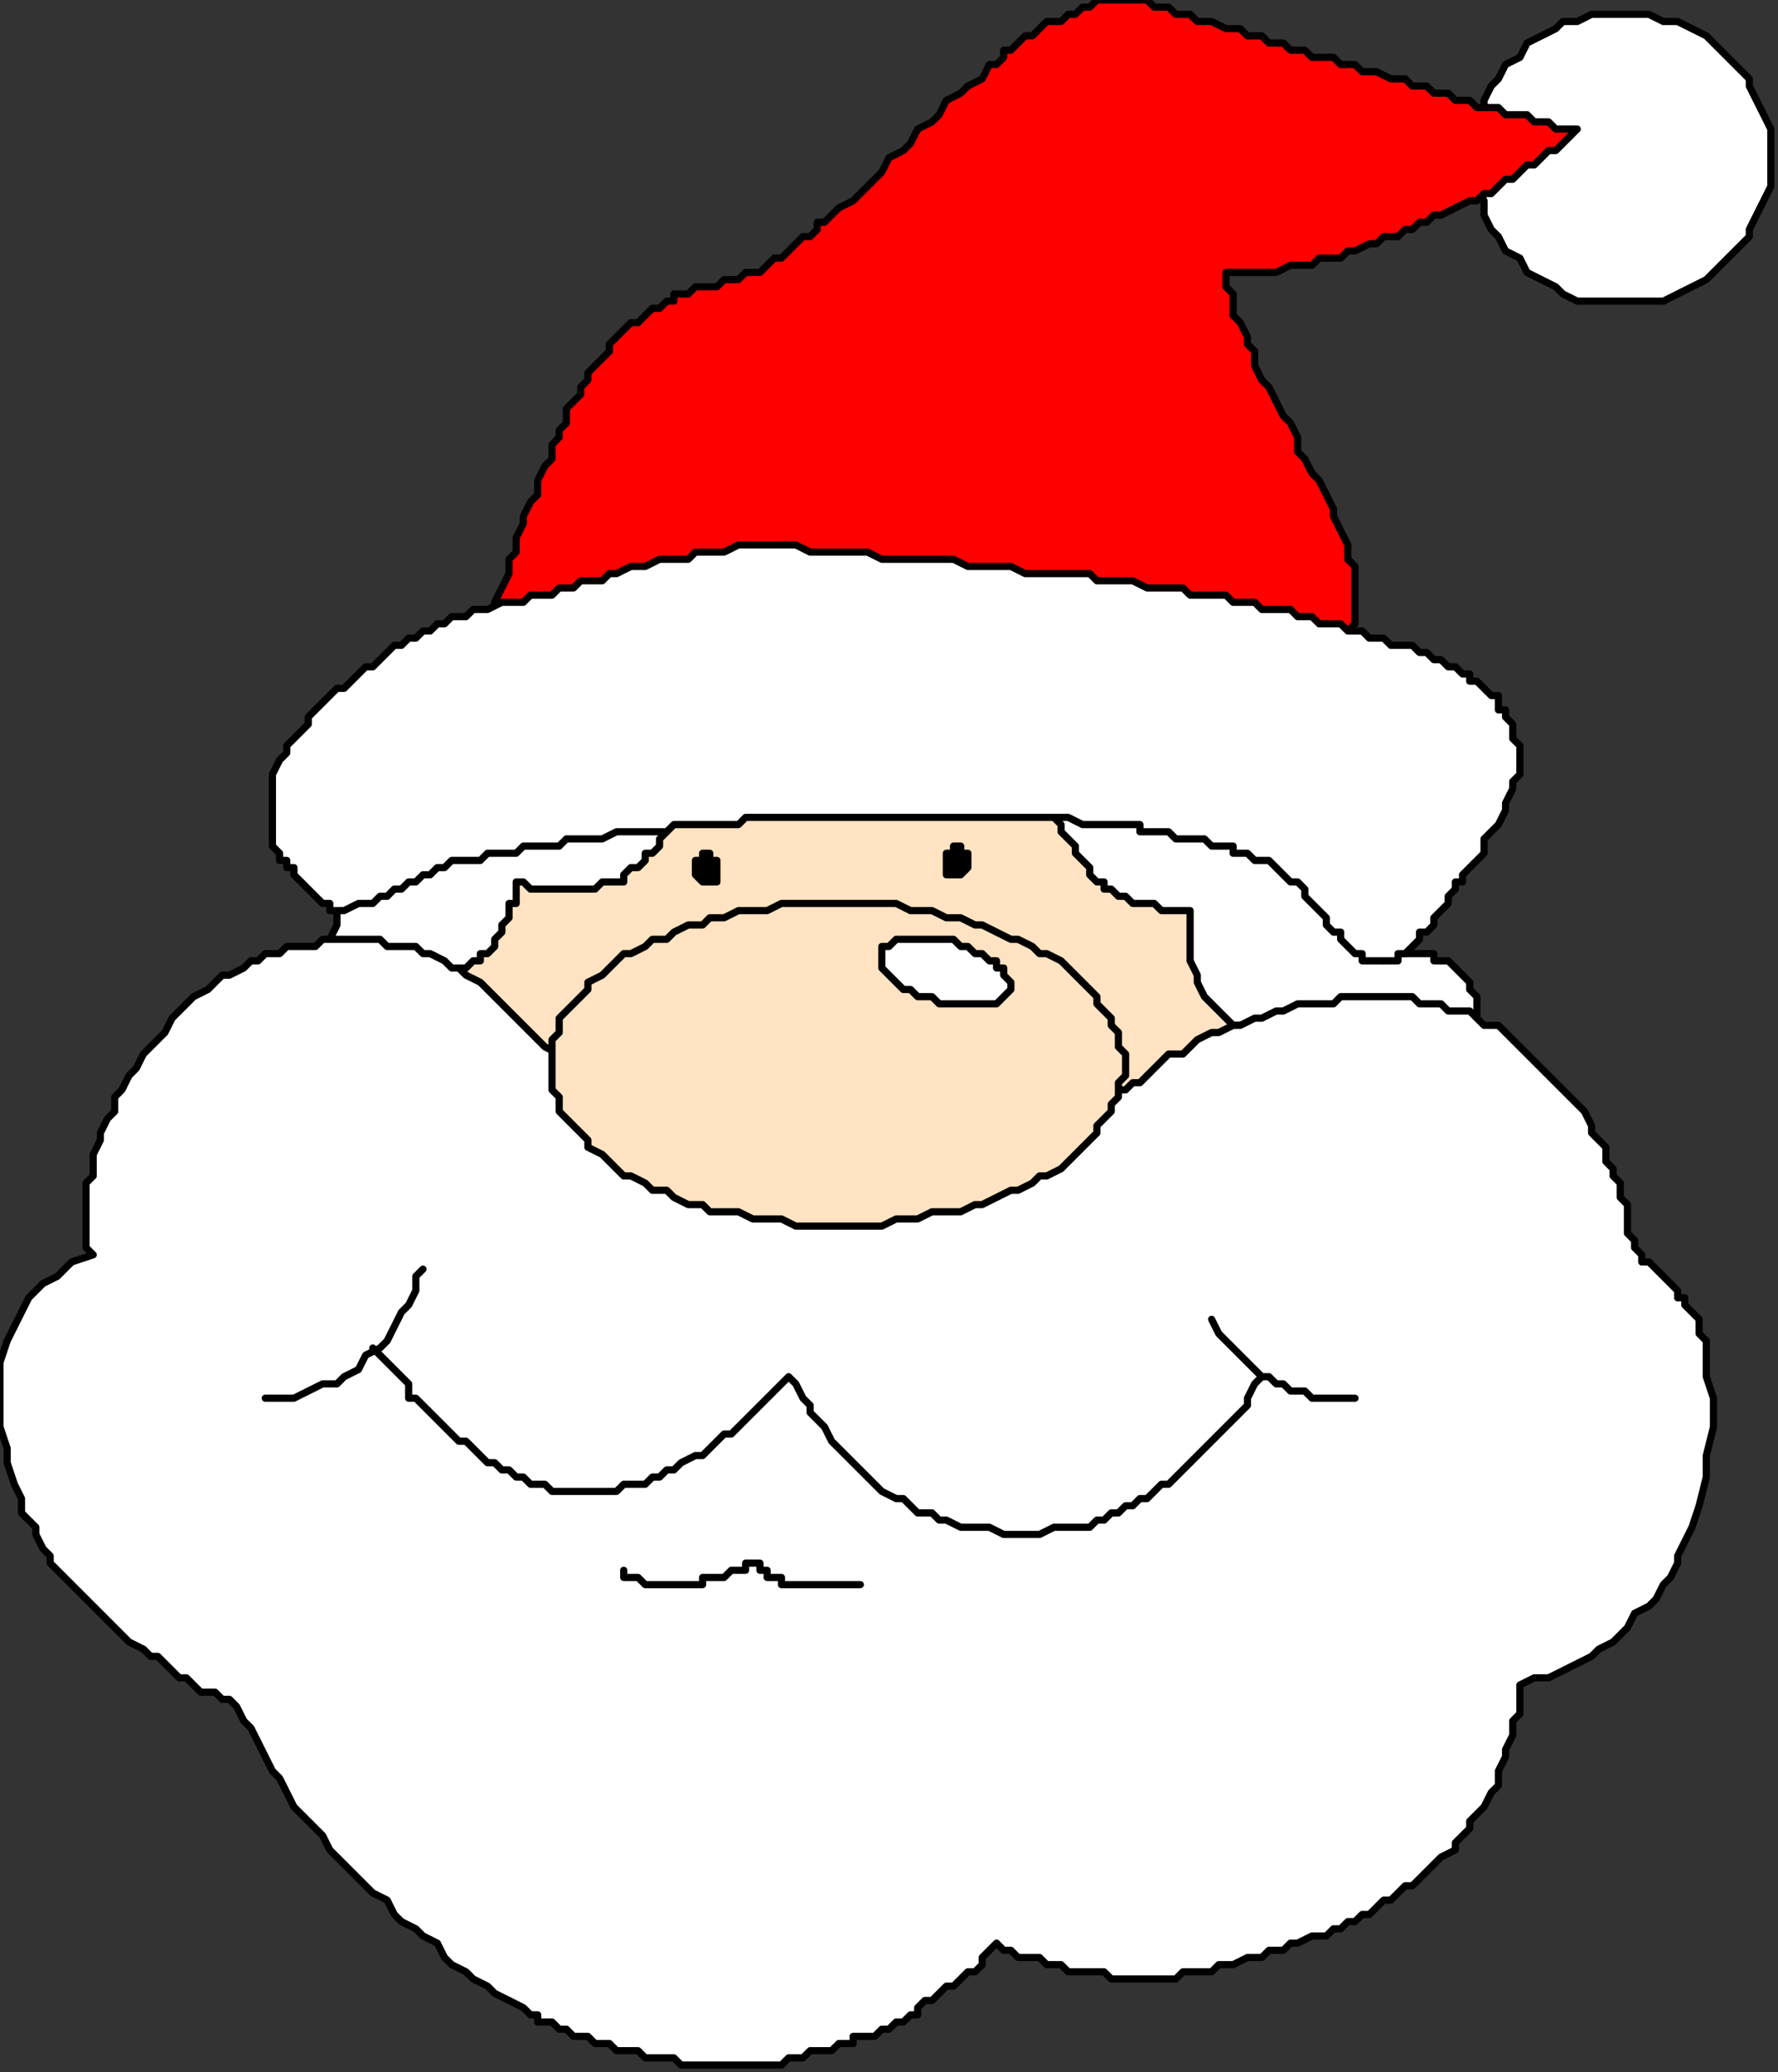 <?xml version="1.0" encoding="UTF-8" standalone="no"?>
<svg
   xmlns:dc="http://purl.org/dc/elements/1.1/"
   xmlns:cc="http://creativecommons.org/ns#"
   xmlns:rdf="http://www.w3.org/1999/02/22-rdf-syntax-ns#"
   xmlns:svg="http://www.w3.org/2000/svg"
   xmlns="http://www.w3.org/2000/svg"
   xmlns:sodipodi="http://sodipodi.sourceforge.net/DTD/sodipodi-0.dtd"
   xmlns:inkscape="http://www.inkscape.org/namespaces/inkscape"
   version="1.0"
   width="65.617mm"
   height="76.465mm"
   id="svg57"
   sodipodi:docname="SANTA008.WMF">
  <rect width="100%" height="100%" fill="#333333" stroke="none"/>
  <sodipodi:namedview
     pagecolor="#ffffff"
     bordercolor="#666666"
     borderopacity="1"
     objecttolerance="10"
     gridtolerance="10"
     guidetolerance="10"
     inkscape:pageopacity="0"
     inkscape:pageshadow="2"
     inkscape:window-width="640"
     inkscape:window-height="480"
     id="namedview59" />
  <defs
     id="defs3">
    <pattern
       id="WMFhbasepattern"
       patternUnits="userSpaceOnUse"
       width="6"
       height="6"
       x="0"
       y="0" />
  </defs>
  <path
     style="fill:#ffffff;fill-rule:evenodd;fill-opacity:1;stroke:none;"
     d="  M 226,2   L 224,2   L 222,2   L 220,3   L 218,3   L 217,4   L 215,5   L 213,6   L 212,8   L 210,9   L 209,11   L 208,12   L 207,14   L 207,16   L 206,18   L 206,20   L 206,22   L 206,24   L 206,26   L 207,28   L 207,30   L 208,32   L 209,33   L 210,35   L 212,36   L 213,38   L 215,39   L 217,40   L 218,41   L 220,42   L 222,42   L 224,42   L 226,42   L 228,42   L 230,42   L 232,42   L 234,41   L 236,40   L 238,39   L 239,38   L 241,36   L 242,35   L 244,33   L 244,32   L 245,30   L 246,28   L 247,26   L 247,24   L 247,22   L 247,20   L 247,18   L 246,16   L 245,14   L 244,12   L 244,11   L 242,9   L 241,8   L 239,6   L 238,5   L 236,4   L 234,3   L 232,3   L 230,2   L 228,2   L 226,2  z "
     id="path5" />
  <path
     style="fill:none;stroke:#000000;stroke-width:1px;stroke-linecap:round;stroke-linejoin:round;stroke-miterlimit:4;stroke-dasharray:none;stroke-opacity:1;"
     d="  M 226,2   L 224,2   L 222,2   L 220,3   L 218,3   L 217,4   L 215,5   L 213,6   L 212,8   L 210,9   L 209,11   L 208,12   L 207,14   L 207,16   L 206,18   L 206,20   L 206,22   L 206,24   L 206,26   L 207,28   L 207,30   L 208,32   L 209,33   L 210,35   L 212,36   L 213,38   L 215,39   L 217,40   L 218,41   L 220,42   L 222,42   L 224,42   L 226,42   L 228,42   L 230,42   L 232,42   L 234,41   L 236,40   L 238,39   L 239,38   L 241,36   L 242,35   L 244,33   L 244,32   L 245,30   L 246,28   L 247,26   L 247,24   L 247,22   L 247,20   L 247,18   L 246,16   L 245,14   L 244,12   L 244,11   L 242,9   L 241,8   L 239,6   L 238,5   L 236,4   L 234,3   L 232,3   L 230,2   L 228,2   L 226,2  "
     id="path7" />
  <path
     style="fill:#ff0000;fill-rule:evenodd;fill-opacity:1;stroke:none;"
     d="  M 189,90   L 188,88   L 189,87   L 189,85   L 189,83   L 189,81   L 189,79   L 188,78   L 188,76   L 187,74   L 186,72   L 186,71   L 185,69   L 184,67   L 183,66   L 182,64   L 181,63   L 181,61   L 180,59   L 179,58   L 178,56   L 177,54   L 176,53   L 175,51   L 175,49   L 174,48   L 174,47   L 173,45   L 172,44   L 172,43   L 172,41   L 171,40   L 171,38   L 172,38   L 173,38   L 174,38   L 175,38   L 175,38   L 177,38   L 178,38   L 178,38   L 180,37   L 181,37   L 181,37   L 182,37   L 183,37   L 184,36   L 185,36   L 186,36   L 187,36   L 188,35   L 189,35   L 191,34   L 192,34   L 193,33   L 194,33   L 195,33   L 196,32   L 197,32   L 198,31   L 199,31   L 200,30   L 201,30   L 203,29   L 203,29   L 205,28   L 206,28   L 207,27   L 208,27   L 209,26   L 210,25   L 211,25   L 212,24   L 213,23   L 214,23   L 215,22   L 216,21   L 217,21   L 218,20   L 219,19   L 220,18   L 219,18   L 218,18   L 217,18   L 216,17   L 215,17   L 214,17   L 213,16   L 212,16   L 210,16   L 209,15   L 209,15   L 207,15   L 206,15   L 205,14   L 204,14   L 203,14   L 202,13   L 201,13   L 200,13   L 199,12   L 198,12   L 197,12   L 196,11   L 195,11   L 194,11   L 192,10   L 191,10   L 190,10   L 189,9   L 188,9   L 187,9   L 186,8   L 185,8   L 184,8   L 183,8   L 182,7   L 181,7   L 180,7   L 179,6   L 178,6   L 177,6   L 176,5   L 175,5   L 174,5   L 173,4   L 172,4   L 171,4   L 169,3   L 168,3   L 167,3   L 166,2   L 165,2   L 164,2   L 163,1   L 162,1   L 161,1   L 160,0   L 159,0   L 158,0   L 157,0   L 156,0   L 155,0   L 154,0   L 153,0   L 152,1   L 151,1   L 150,2   L 149,2   L 148,3   L 147,3   L 146,3   L 145,4   L 144,5   L 143,5   L 142,6   L 141,7   L 140,7   L 140,8   L 139,9   L 138,9   L 137,11   L 135,12   L 134,13   L 132,14   L 131,16   L 130,17   L 128,18   L 127,20   L 126,21   L 124,22   L 123,24   L 122,25   L 120,27   L 119,28   L 117,29   L 116,30   L 115,31   L 114,31   L 114,32   L 113,33   L 112,33   L 111,34   L 110,35   L 110,35   L 109,36   L 108,36   L 107,37   L 106,38   L 105,38   L 104,38   L 103,39   L 102,39   L 101,39   L 101,39   L 100,40   L 99,40   L 98,40   L 97,40   L 96,41   L 95,41   L 94,41   L 94,42   L 93,42   L 92,43   L 91,43   L 90,44   L 89,45   L 88,45   L 87,46   L 86,47   L 85,48   L 85,49   L 84,50   L 83,51   L 82,52   L 82,53   L 81,54   L 81,55   L 80,56   L 79,57   L 79,59   L 78,60   L 78,61   L 77,62   L 77,64   L 76,65   L 75,67   L 75,69   L 74,70   L 73,72   L 73,73   L 72,75   L 72,77   L 71,78   L 71,80   L 70,82   L 69,84   L 69,85   L 69,87   L 68,89   L 72,89   L 75,89   L 79,89   L 83,89   L 87,89   L 91,89   L 94,89   L 98,89   L 102,89   L 106,89   L 109,89   L 113,90   L 117,90   L 121,90   L 125,90   L 128,90   L 132,90   L 136,90   L 140,90   L 143,90   L 147,90   L 151,90   L 155,90   L 158,90   L 162,90   L 166,90   L 170,90   L 173,90   L 177,90   L 181,90   L 185,90   L 189,90  z "
     id="path9" />
  <path
     style="fill:none;stroke:#000000;stroke-width:1px;stroke-linecap:round;stroke-linejoin:round;stroke-miterlimit:4;stroke-dasharray:none;stroke-opacity:1;"
     d="  M 189,90   L 188,88   L 189,87   L 189,85   L 189,83   L 189,81   L 189,79   L 188,78   L 188,76   L 187,74   L 186,72   L 186,71   L 185,69   L 184,67   L 183,66   L 182,64   L 181,63   L 181,61   L 180,59   L 179,58   L 178,56   L 177,54   L 176,53   L 175,51   L 175,49   L 174,48   L 174,47   L 173,45   L 172,44   L 172,43   L 172,41   L 171,40   L 171,38   L 172,38   L 173,38   L 174,38   L 175,38   L 175,38   L 177,38   L 178,38   L 178,38   L 180,37   L 181,37   L 181,37   L 182,37   L 183,37   L 184,36   L 185,36   L 186,36   L 187,36   L 188,35   L 189,35   L 191,34   L 192,34   L 193,33   L 194,33   L 195,33   L 196,32   L 197,32   L 198,31   L 199,31   L 200,30   L 201,30   L 203,29   L 203,29   L 205,28   L 206,28   L 207,27   L 208,27   L 209,26   L 210,25   L 211,25   L 212,24   L 213,23   L 214,23   L 215,22   L 216,21   L 217,21   L 218,20   L 219,19   L 220,18   L 219,18   L 218,18   L 217,18   L 216,17   L 215,17   L 214,17   L 213,16   L 212,16   L 210,16   L 209,15   L 209,15   L 207,15   L 206,15   L 205,14   L 204,14   L 203,14   L 202,13   L 201,13   L 200,13   L 199,12   L 198,12   L 197,12   L 196,11   L 195,11   L 194,11   L 192,10   L 191,10   L 190,10   L 189,9   L 188,9   L 187,9   L 186,8   L 185,8   L 184,8   L 183,8   L 182,7   L 181,7   L 180,7   L 179,6   L 178,6   L 177,6   L 176,5   L 175,5   L 174,5   L 173,4   L 172,4   L 171,4   L 169,3   L 168,3   L 167,3   L 166,2   L 165,2   L 164,2   L 163,1   L 162,1   L 161,1   L 160,0   L 159,0   L 158,0   L 157,0   L 156,0   L 155,0   L 154,0   L 153,0   L 152,1   L 151,1   L 150,2   L 149,2   L 148,3   L 147,3   L 146,3   L 145,4   L 144,5   L 143,5   L 142,6   L 141,7   L 140,7   L 140,8   L 139,9   L 138,9   L 137,11   L 135,12   L 134,13   L 132,14   L 131,16   L 130,17   L 128,18   L 127,20   L 126,21   L 124,22   L 123,24   L 122,25   L 120,27   L 119,28   L 117,29   L 116,30   L 115,31   L 114,31   L 114,32   L 113,33   L 112,33   L 111,34   L 110,35   L 110,35   L 109,36   L 108,36   L 107,37   L 106,38   L 105,38   L 104,38   L 103,39   L 102,39   L 101,39   L 101,39   L 100,40   L 99,40   L 98,40   L 97,40   L 96,41   L 95,41   L 94,41   L 94,42   L 93,42   L 92,43   L 91,43   L 90,44   L 89,45   L 88,45   L 87,46   L 86,47   L 85,48   L 85,49   L 84,50   L 83,51   L 82,52   L 82,53   L 81,54   L 81,55   L 80,56   L 79,57   L 79,59   L 78,60   L 78,61   L 77,62   L 77,64   L 76,65   L 75,67   L 75,69   L 74,70   L 73,72   L 73,73   L 72,75   L 72,77   L 71,78   L 71,80   L 70,82   L 69,84   L 69,85   L 69,87   L 68,89   L 72,89   L 75,89   L 79,89   L 83,89   L 87,89   L 91,89   L 94,89   L 98,89   L 102,89   L 106,89   L 109,89   L 113,90   L 117,90   L 121,90   L 125,90   L 128,90   L 132,90   L 136,90   L 140,90   L 143,90   L 147,90   L 151,90   L 155,90   L 158,90   L 162,90   L 166,90   L 170,90   L 173,90   L 177,90   L 181,90   L 185,90   L 189,90  "
     id="path11" />
  <path
     style="fill:#ffe3c2;fill-rule:evenodd;fill-opacity:1;stroke:none;"
     d="  M 118,108   L 121,108   L 124,108   L 127,108   L 130,108   L 133,108   L 136,109   L 138,109   L 141,110   L 144,110   L 147,111   L 149,111   L 151,112   L 154,113   L 156,114   L 158,115   L 160,116   L 162,116   L 164,117   L 166,118   L 168,120   L 169,121   L 171,122   L 172,123   L 173,124   L 174,126   L 175,127   L 176,128   L 177,129   L 177,131   L 178,132   L 178,134   L 178,135   L 178,136   L 178,138   L 177,139   L 177,141   L 176,142   L 175,143   L 174,144   L 173,146   L 172,147   L 171,148   L 169,149   L 168,150   L 166,151   L 164,152   L 162,153   L 160,154   L 158,155   L 156,156   L 154,157   L 151,158   L 149,158   L 147,159   L 144,160   L 141,160   L 138,161   L 136,161   L 133,162   L 130,162   L 127,162   L 124,162   L 121,162   L 118,162   L 115,162   L 112,162   L 109,162   L 106,162   L 103,162   L 100,161   L 98,161   L 95,160   L 92,160   L 90,159   L 87,158   L 85,158   L 82,157   L 80,156   L 78,155   L 76,154   L 74,153   L 72,152   L 70,151   L 69,150   L 67,149   L 66,148   L 64,147   L 63,146   L 62,144   L 61,143   L 60,142   L 59,141   L 59,139   L 59,138   L 58,136   L 58,135   L 58,134   L 59,132   L 59,131   L 59,129   L 60,128   L 61,127   L 62,126   L 63,124   L 64,123   L 66,122   L 67,121   L 69,120   L 70,118   L 72,117   L 74,116   L 76,116   L 78,115   L 80,114   L 82,113   L 85,112   L 87,111   L 90,111   L 92,110   L 95,110   L 98,109   L 100,109   L 103,108   L 106,108   L 109,108   L 112,108   L 115,108   L 118,108  z "
     id="path13" />
  <path
     style="fill:none;stroke:#000000;stroke-width:1px;stroke-linecap:round;stroke-linejoin:round;stroke-miterlimit:4;stroke-dasharray:none;stroke-opacity:1;"
     d="  M 118,108   L 121,108   L 124,108   L 127,108   L 130,108   L 133,108   L 136,109   L 138,109   L 141,110   L 144,110   L 147,111   L 149,111   L 151,112   L 154,113   L 156,114   L 158,115   L 160,116   L 162,116   L 164,117   L 166,118   L 168,120   L 169,121   L 171,122   L 172,123   L 173,124   L 174,126   L 175,127   L 176,128   L 177,129   L 177,131   L 178,132   L 178,134   L 178,135   L 178,136   L 178,138   L 177,139   L 177,141   L 176,142   L 175,143   L 174,144   L 173,146   L 172,147   L 171,148   L 169,149   L 168,150   L 166,151   L 164,152   L 162,153   L 160,154   L 158,155   L 156,156   L 154,157   L 151,158   L 149,158   L 147,159   L 144,160   L 141,160   L 138,161   L 136,161   L 133,162   L 130,162   L 127,162   L 124,162   L 121,162   L 118,162   L 115,162   L 112,162   L 109,162   L 106,162   L 103,162   L 100,161   L 98,161   L 95,160   L 92,160   L 90,159   L 87,158   L 85,158   L 82,157   L 80,156   L 78,155   L 76,154   L 74,153   L 72,152   L 70,151   L 69,150   L 67,149   L 66,148   L 64,147   L 63,146   L 62,144   L 61,143   L 60,142   L 59,141   L 59,139   L 59,138   L 58,136   L 58,135   L 58,134   L 59,132   L 59,131   L 59,129   L 60,128   L 61,127   L 62,126   L 63,124   L 64,123   L 66,122   L 67,121   L 69,120   L 70,118   L 72,117   L 74,116   L 76,116   L 78,115   L 80,114   L 82,113   L 85,112   L 87,111   L 90,111   L 92,110   L 95,110   L 98,109   L 100,109   L 103,108   L 106,108   L 109,108   L 112,108   L 115,108   L 118,108  "
     id="path15" />
  <path
     style="fill:#ffffff;fill-rule:evenodd;fill-opacity:1;stroke:none;"
     d="  M 146,109   L 146,110   L 146,111   L 147,112   L 147,113   L 147,114   L 148,115   L 148,116   L 149,117   L 149,117   L 150,118   L 150,119   L 151,120   L 152,121   L 152,122   L 153,123   L 154,123   L 154,124   L 155,124   L 156,125   L 156,125   L 157,125   L 158,126   L 158,126   L 159,126   L 160,126   L 161,126   L 162,127   L 162,127   L 163,127   L 164,127   L 165,127   L 166,127   L 166,129   L 166,131   L 166,132   L 166,134   L 167,136   L 167,137   L 168,139   L 169,140   L 170,141   L 170,141   L 171,142   L 171,142   L 172,143   L 173,143   L 173,143   L 174,143   L 175,144   L 175,144   L 176,144   L 177,144   L 178,144   L 178,144   L 179,144   L 179,144   L 180,144   L 181,144   L 182,144   L 183,144   L 184,144   L 184,144   L 185,144   L 186,144   L 187,144   L 188,144   L 189,144   L 190,144   L 190,144   L 191,144   L 192,144   L 193,144   L 194,144   L 194,144   L 195,144   L 196,144   L 197,144   L 198,144   L 199,144   L 199,144   L 200,144   L 201,144   L 202,144   L 203,144   L 204,144   L 205,144   L 205,144   L 206,144   L 206,143   L 206,141   L 206,140   L 206,139   L 205,138   L 205,137   L 204,136   L 203,135   L 203,135   L 202,134   L 201,134   L 201,134   L 200,134   L 200,133   L 199,133   L 198,133   L 197,133   L 197,133   L 196,133   L 195,133   L 195,133   L 194,133   L 193,133   L 193,134   L 192,133   L 192,132   L 191,130   L 191,129   L 190,128   L 189,127   L 189,126   L 188,125   L 188,124   L 187,123   L 187,122   L 186,121   L 186,120   L 185,119   L 185,118   L 184,117   L 183,117   L 182,117   L 181,116   L 180,116   L 178,116   L 177,116   L 176,115   L 175,115   L 174,115   L 172,115   L 171,114   L 170,114   L 169,114   L 167,114   L 166,113   L 165,113   L 164,113   L 163,113   L 161,112   L 160,112   L 159,112   L 158,111   L 156,111   L 155,111   L 154,111   L 153,110   L 152,110   L 150,110   L 149,110   L 148,109   L 147,109   L 146,109  z "
     id="path17" />
  <path
     style="fill:none;stroke:#000000;stroke-width:1px;stroke-linecap:round;stroke-linejoin:round;stroke-miterlimit:4;stroke-dasharray:none;stroke-opacity:1;"
     d="  M 146,109   L 146,110   L 146,111   L 147,112   L 147,113   L 147,114   L 148,115   L 148,116   L 149,117   L 149,117   L 150,118   L 150,119   L 151,120   L 152,121   L 152,122   L 153,123   L 154,123   L 154,124   L 155,124   L 156,125   L 156,125   L 157,125   L 158,126   L 158,126   L 159,126   L 160,126   L 161,126   L 162,127   L 162,127   L 163,127   L 164,127   L 165,127   L 166,127   L 166,129   L 166,131   L 166,132   L 166,134   L 167,136   L 167,137   L 168,139   L 169,140   L 170,141   L 170,141   L 171,142   L 171,142   L 172,143   L 173,143   L 173,143   L 174,143   L 175,144   L 175,144   L 176,144   L 177,144   L 178,144   L 178,144   L 179,144   L 179,144   L 180,144   L 181,144   L 182,144   L 183,144   L 184,144   L 184,144   L 185,144   L 186,144   L 187,144   L 188,144   L 189,144   L 190,144   L 190,144   L 191,144   L 192,144   L 193,144   L 194,144   L 194,144   L 195,144   L 196,144   L 197,144   L 198,144   L 199,144   L 199,144   L 200,144   L 201,144   L 202,144   L 203,144   L 204,144   L 205,144   L 205,144   L 206,144   L 206,143   L 206,141   L 206,140   L 206,139   L 205,138   L 205,137   L 204,136   L 203,135   L 203,135   L 202,134   L 201,134   L 201,134   L 200,134   L 200,133   L 199,133   L 198,133   L 197,133   L 197,133   L 196,133   L 195,133   L 195,133   L 194,133   L 193,133   L 193,134   L 192,133   L 192,132   L 191,130   L 191,129   L 190,128   L 189,127   L 189,126   L 188,125   L 188,124   L 187,123   L 187,122   L 186,121   L 186,120   L 185,119   L 185,118   L 184,117   L 183,117   L 182,117   L 181,116   L 180,116   L 178,116   L 177,116   L 176,115   L 175,115   L 174,115   L 172,115   L 171,114   L 170,114   L 169,114   L 167,114   L 166,113   L 165,113   L 164,113   L 163,113   L 161,112   L 160,112   L 159,112   L 158,111   L 156,111   L 155,111   L 154,111   L 153,110   L 152,110   L 150,110   L 149,110   L 148,109   L 147,109   L 146,109  "
     id="path19" />
  <path
     style="fill:#ffffff;fill-rule:evenodd;fill-opacity:1;stroke:none;"
     d="  M 96,109   L 96,110   L 95,110   L 95,111   L 95,112   L 94,113   L 94,114   L 93,115   L 93,116   L 92,117   L 92,118   L 91,119   L 90,119   L 90,120   L 89,121   L 88,121   L 87,122   L 87,123   L 86,123   L 85,123   L 84,123   L 83,124   L 82,124   L 81,124   L 80,124   L 79,124   L 78,124   L 77,124   L 76,124   L 75,124   L 74,124   L 73,123   L 72,123   L 72,124   L 72,125   L 72,126   L 71,126   L 71,127   L 71,128   L 70,129   L 70,130   L 70,130   L 69,131   L 69,132   L 68,133   L 67,133   L 67,134   L 66,134   L 65,135   L 64,135   L 63,136   L 62,136   L 61,136   L 60,137   L 58,137   L 57,137   L 56,137   L 55,137   L 53,137   L 52,137   L 51,137   L 50,137   L 48,137   L 47,137   L 45,137   L 46,135   L 46,133   L 46,131   L 47,129   L 47,127   L 47,125   L 47,123   L 47,121   L 49,121   L 50,120   L 52,120   L 53,120   L 55,119   L 57,119   L 58,118   L 60,118   L 61,117   L 63,117   L 64,117   L 66,116   L 67,116   L 69,116   L 70,115   L 72,115   L 73,114   L 75,114   L 76,114   L 78,113   L 79,113   L 81,113   L 83,112   L 84,112   L 86,111   L 87,111   L 89,111   L 90,110   L 92,110   L 93,109   L 95,109   L 96,109  z "
     id="path21" />
  <path
     style="fill:none;stroke:#000000;stroke-width:1px;stroke-linecap:round;stroke-linejoin:round;stroke-miterlimit:4;stroke-dasharray:none;stroke-opacity:1;"
     d="  M 96,109   L 96,110   L 95,110   L 95,111   L 95,112   L 94,113   L 94,114   L 93,115   L 93,116   L 92,117   L 92,118   L 91,119   L 90,119   L 90,120   L 89,121   L 88,121   L 87,122   L 87,123   L 86,123   L 85,123   L 84,123   L 83,124   L 82,124   L 81,124   L 80,124   L 79,124   L 78,124   L 77,124   L 76,124   L 75,124   L 74,124   L 73,123   L 72,123   L 72,124   L 72,125   L 72,126   L 71,126   L 71,127   L 71,128   L 70,129   L 70,130   L 70,130   L 69,131   L 69,132   L 68,133   L 67,133   L 67,134   L 66,134   L 65,135   L 64,135   L 63,136   L 62,136   L 61,136   L 60,137   L 58,137   L 57,137   L 56,137   L 55,137   L 53,137   L 52,137   L 51,137   L 50,137   L 48,137   L 47,137   L 45,137   L 46,135   L 46,133   L 46,131   L 47,129   L 47,127   L 47,125   L 47,123   L 47,121   L 49,121   L 50,120   L 52,120   L 53,120   L 55,119   L 57,119   L 58,118   L 60,118   L 61,117   L 63,117   L 64,117   L 66,116   L 67,116   L 69,116   L 70,115   L 72,115   L 73,114   L 75,114   L 76,114   L 78,113   L 79,113   L 81,113   L 83,112   L 84,112   L 86,111   L 87,111   L 89,111   L 90,110   L 92,110   L 93,109   L 95,109   L 96,109  "
     id="path23" />
  <path
     style="fill:#ffffff;fill-rule:evenodd;fill-opacity:1;stroke:none;"
     d="  M 157,152   L 158,151   L 159,151   L 160,150   L 161,149   L 162,148   L 163,147   L 165,147   L 166,146   L 167,145   L 169,144   L 170,144   L 172,143   L 173,143   L 175,142   L 176,142   L 178,141   L 179,141   L 181,140   L 182,140   L 184,140   L 186,140   L 187,139   L 189,139   L 190,139   L 192,139   L 193,139   L 195,139   L 197,139   L 198,140   L 199,140   L 201,140   L 202,141   L 203,141   L 205,141   L 206,142   L 207,143   L 209,143   L 210,144   L 211,145   L 212,146   L 213,147   L 214,148   L 215,149   L 216,150   L 217,151   L 218,152   L 219,153   L 220,154   L 221,155   L 222,157   L 222,158   L 223,159   L 224,160   L 224,162   L 225,163   L 225,164   L 226,165   L 226,167   L 227,168   L 227,169   L 227,171   L 227,172   L 228,173   L 228,174   L 229,175   L 229,176   L 230,176   L 231,177   L 232,178   L 233,179   L 234,180   L 234,181   L 235,181   L 235,182   L 236,183   L 237,184   L 237,185   L 237,186   L 238,187   L 238,188   L 238,192   L 239,195   L 239,199   L 238,203   L 238,206   L 237,210   L 236,213   L 234,217   L 234,218   L 233,220   L 232,221   L 231,223   L 230,224   L 228,225   L 227,227   L 226,228   L 225,229   L 223,230   L 222,231   L 220,232   L 218,233   L 216,234   L 214,234   L 212,235   L 212,237   L 212,239   L 211,240   L 211,242   L 210,244   L 210,245   L 209,247   L 209,249   L 208,250   L 207,252   L 206,253   L 205,254   L 205,255   L 203,257   L 203,258   L 201,259   L 200,260   L 200,260   L 199,261   L 198,262   L 197,263   L 196,263   L 195,264   L 194,265   L 193,265   L 192,266   L 191,267   L 190,267   L 189,268   L 188,268   L 187,269   L 186,269   L 185,270   L 184,270   L 183,270   L 181,271   L 180,271   L 179,272   L 178,272   L 177,272   L 176,273   L 175,273   L 174,273   L 172,274   L 171,274   L 170,274   L 169,275   L 168,275   L 167,275   L 166,275   L 165,275   L 164,276   L 163,276   L 162,276   L 161,276   L 160,276   L 159,276   L 159,276   L 158,276   L 157,276   L 156,276   L 155,276   L 154,275   L 153,275   L 152,275   L 151,275   L 150,275   L 149,275   L 148,274   L 148,274   L 147,274   L 146,274   L 145,273   L 144,273   L 143,273   L 142,273   L 142,273   L 141,272   L 140,272   L 139,271   L 138,272   L 137,273   L 137,274   L 136,275   L 135,275   L 134,276   L 133,277   L 132,277   L 131,278   L 130,279   L 129,279   L 128,280   L 128,281   L 127,281   L 126,282   L 125,282   L 124,283   L 123,283   L 122,284   L 121,284   L 119,284   L 119,285   L 117,285   L 116,286   L 115,286   L 114,286   L 113,286   L 112,287   L 111,287   L 110,287   L 109,288   L 108,288   L 107,288   L 106,288   L 104,288   L 103,288   L 102,288   L 101,288   L 100,288   L 98,288   L 97,288   L 96,288   L 95,288   L 94,287   L 93,287   L 91,287   L 90,287   L 89,286   L 88,286   L 87,286   L 86,286   L 85,285   L 84,285   L 83,285   L 82,284   L 81,284   L 80,284   L 79,283   L 78,283   L 77,282   L 76,282   L 75,282   L 75,281   L 74,281   L 73,280   L 71,279   L 69,278   L 68,277   L 66,276   L 65,275   L 63,274   L 62,273   L 61,271   L 59,270   L 58,269   L 56,268   L 55,267   L 54,265   L 52,264   L 51,263   L 50,262   L 48,260   L 47,259   L 46,258   L 45,256   L 44,255   L 42,253   L 41,252   L 40,250   L 39,248   L 38,247   L 37,245   L 36,243   L 35,241   L 34,240   L 33,238   L 32,237   L 31,237   L 30,236   L 28,236   L 27,235   L 26,234   L 25,234   L 24,233   L 23,232   L 22,231   L 21,231   L 20,230   L 18,229   L 17,228   L 16,227   L 15,226   L 14,225   L 13,224   L 12,223   L 11,222   L 10,221   L 9,220   L 8,219   L 7,218   L 7,217   L 6,216   L 5,214   L 5,213   L 4,212   L 3,211   L 3,210   L 3,209   L 2,207   L 1,204   L 1,202   L 0,199   L 0,197   L 0,195   L 0,192   L 0,190   L 1,187   L 2,185   L 3,183   L 4,181   L 6,179   L 8,178   L 10,176   L 13,175   L 12,174   L 12,172   L 12,170   L 12,169   L 12,167   L 12,165   L 13,164   L 13,162   L 13,161   L 14,159   L 14,158   L 15,156   L 16,155   L 16,153   L 17,152   L 18,150   L 19,149   L 20,147   L 21,146   L 22,145   L 23,144   L 24,142   L 25,141   L 26,140   L 27,139   L 29,138   L 30,137   L 31,136   L 32,136   L 34,135   L 35,134   L 36,134   L 37,133   L 39,133   L 40,132   L 41,132   L 42,132   L 44,132   L 45,131   L 46,131   L 47,131   L 49,131   L 50,131   L 51,131   L 53,131   L 54,132   L 55,132   L 56,132   L 58,132   L 59,133   L 60,133   L 62,134   L 63,135   L 64,135   L 65,136   L 67,137   L 68,138   L 69,139   L 70,140   L 71,141   L 72,142   L 74,144   L 75,145   L 76,146   L 78,147   L 81,147   L 84,147   L 86,147   L 88,147   L 91,147   L 94,148   L 96,148   L 99,148   L 101,148   L 104,148   L 106,149   L 109,149   L 111,149   L 114,149   L 116,149   L 119,150   L 121,150   L 124,150   L 126,150   L 129,150   L 131,150   L 134,151   L 137,151   L 139,151   L 142,151   L 144,151   L 147,151   L 149,152   L 152,152   L 154,152   L 157,152  z "
     id="path25" />
  <path
     style="fill:none;stroke:#000000;stroke-width:1px;stroke-linecap:round;stroke-linejoin:round;stroke-miterlimit:4;stroke-dasharray:none;stroke-opacity:1;"
     d="  M 157,152   L 158,151   L 159,151   L 160,150   L 161,149   L 162,148   L 163,147   L 165,147   L 166,146   L 167,145   L 169,144   L 170,144   L 172,143   L 173,143   L 175,142   L 176,142   L 178,141   L 179,141   L 181,140   L 182,140   L 184,140   L 186,140   L 187,139   L 189,139   L 190,139   L 192,139   L 193,139   L 195,139   L 197,139   L 198,140   L 199,140   L 201,140   L 202,141   L 203,141   L 205,141   L 206,142   L 207,143   L 209,143   L 210,144   L 211,145   L 212,146   L 213,147   L 214,148   L 215,149   L 216,150   L 217,151   L 218,152   L 219,153   L 220,154   L 221,155   L 222,157   L 222,158   L 223,159   L 224,160   L 224,162   L 225,163   L 225,164   L 226,165   L 226,167   L 227,168   L 227,169   L 227,171   L 227,172   L 228,173   L 228,174   L 229,175   L 229,176   L 230,176   L 231,177   L 232,178   L 233,179   L 234,180   L 234,181   L 235,181   L 235,182   L 236,183   L 237,184   L 237,185   L 237,186   L 238,187   L 238,188   L 238,192   L 239,195   L 239,199   L 238,203   L 238,206   L 237,210   L 236,213   L 234,217   L 234,218   L 233,220   L 232,221   L 231,223   L 230,224   L 228,225   L 227,227   L 226,228   L 225,229   L 223,230   L 222,231   L 220,232   L 218,233   L 216,234   L 214,234   L 212,235   L 212,237   L 212,239   L 211,240   L 211,242   L 210,244   L 210,245   L 209,247   L 209,249   L 208,250   L 207,252   L 206,253   L 205,254   L 205,255   L 203,257   L 203,258   L 201,259   L 200,260   L 200,260   L 199,261   L 198,262   L 197,263   L 196,263   L 195,264   L 194,265   L 193,265   L 192,266   L 191,267   L 190,267   L 189,268   L 188,268   L 187,269   L 186,269   L 185,270   L 184,270   L 183,270   L 181,271   L 180,271   L 179,272   L 178,272   L 177,272   L 176,273   L 175,273   L 174,273   L 172,274   L 171,274   L 170,274   L 169,275   L 168,275   L 167,275   L 166,275   L 165,275   L 164,276   L 163,276   L 162,276   L 161,276   L 160,276   L 159,276   L 159,276   L 158,276   L 157,276   L 156,276   L 155,276   L 154,275   L 153,275   L 152,275   L 151,275   L 150,275   L 149,275   L 148,274   L 148,274   L 147,274   L 146,274   L 145,273   L 144,273   L 143,273   L 142,273   L 142,273   L 141,272   L 140,272   L 139,271   L 138,272   L 137,273   L 137,274   L 136,275   L 135,275   L 134,276   L 133,277   L 132,277   L 131,278   L 130,279   L 129,279   L 128,280   L 128,281   L 127,281   L 126,282   L 125,282   L 124,283   L 123,283   L 122,284   L 121,284   L 119,284   L 119,285   L 117,285   L 116,286   L 115,286   L 114,286   L 113,286   L 112,287   L 111,287   L 110,287   L 109,288   L 108,288   L 107,288   L 106,288   L 104,288   L 103,288   L 102,288   L 101,288   L 100,288   L 98,288   L 97,288   L 96,288   L 95,288   L 94,287   L 93,287   L 91,287   L 90,287   L 89,286   L 88,286   L 87,286   L 86,286   L 85,285   L 84,285   L 83,285   L 82,284   L 81,284   L 80,284   L 79,283   L 78,283   L 77,282   L 76,282   L 75,282   L 75,281   L 74,281   L 73,280   L 71,279   L 69,278   L 68,277   L 66,276   L 65,275   L 63,274   L 62,273   L 61,271   L 59,270   L 58,269   L 56,268   L 55,267   L 54,265   L 52,264   L 51,263   L 50,262   L 48,260   L 47,259   L 46,258   L 45,256   L 44,255   L 42,253   L 41,252   L 40,250   L 39,248   L 38,247   L 37,245   L 36,243   L 35,241   L 34,240   L 33,238   L 32,237   L 31,237   L 30,236   L 28,236   L 27,235   L 26,234   L 25,234   L 24,233   L 23,232   L 22,231   L 21,231   L 20,230   L 18,229   L 17,228   L 16,227   L 15,226   L 14,225   L 13,224   L 12,223   L 11,222   L 10,221   L 9,220   L 8,219   L 7,218   L 7,217   L 6,216   L 5,214   L 5,213   L 4,212   L 3,211   L 3,210   L 3,209   L 2,207   L 1,204   L 1,202   L 0,199   L 0,197   L 0,195   L 0,192   L 0,190   L 1,187   L 2,185   L 3,183   L 4,181   L 6,179   L 8,178   L 10,176   L 13,175   L 12,174   L 12,172   L 12,170   L 12,169   L 12,167   L 12,165   L 13,164   L 13,162   L 13,161   L 14,159   L 14,158   L 15,156   L 16,155   L 16,153   L 17,152   L 18,150   L 19,149   L 20,147   L 21,146   L 22,145   L 23,144   L 24,142   L 25,141   L 26,140   L 27,139   L 29,138   L 30,137   L 31,136   L 32,136   L 34,135   L 35,134   L 36,134   L 37,133   L 39,133   L 40,132   L 41,132   L 42,132   L 44,132   L 45,131   L 46,131   L 47,131   L 49,131   L 50,131   L 51,131   L 53,131   L 54,132   L 55,132   L 56,132   L 58,132   L 59,133   L 60,133   L 62,134   L 63,135   L 64,135   L 65,136   L 67,137   L 68,138   L 69,139   L 70,140   L 71,141   L 72,142   L 74,144   L 75,145   L 76,146   L 78,147   L 81,147   L 84,147   L 86,147   L 88,147   L 91,147   L 94,148   L 96,148   L 99,148   L 101,148   L 104,148   L 106,149   L 109,149   L 111,149   L 114,149   L 116,149   L 119,150   L 121,150   L 124,150   L 126,150   L 129,150   L 131,150   L 134,151   L 137,151   L 139,151   L 142,151   L 144,151   L 147,151   L 149,152   L 152,152   L 154,152   L 157,152  "
     id="path27" />
  <path
     style="fill:#ffe3c2;fill-rule:evenodd;fill-opacity:1;stroke:none;"
     d="  M 117,126   L 119,126   L 121,126   L 123,126   L 125,126   L 127,127   L 128,127   L 130,127   L 132,128   L 134,128   L 136,129   L 137,129   L 139,130   L 141,131   L 142,131   L 144,132   L 145,133   L 146,133   L 148,134   L 149,135   L 150,136   L 151,137   L 152,138   L 153,139   L 153,140   L 154,141   L 155,142   L 155,143   L 156,144   L 156,145   L 156,146   L 157,147   L 157,148   L 157,150   L 156,151   L 156,152   L 156,153   L 155,154   L 155,155   L 154,156   L 153,157   L 153,158   L 152,159   L 151,160   L 150,161   L 149,162   L 148,163   L 146,164   L 145,164   L 144,165   L 142,166   L 141,166   L 139,167   L 137,168   L 136,168   L 134,169   L 132,169   L 130,169   L 128,170   L 127,170   L 125,170   L 123,171   L 121,171   L 119,171   L 117,171   L 115,171   L 113,171   L 111,171   L 109,170   L 107,170   L 105,170   L 103,169   L 101,169   L 99,169   L 98,168   L 96,168   L 94,167   L 93,166   L 91,166   L 90,165   L 88,164   L 87,164   L 86,163   L 85,162   L 84,161   L 82,160   L 82,159   L 81,158   L 80,157   L 79,156   L 78,155   L 78,154   L 78,153   L 77,152   L 77,151   L 77,150   L 77,148   L 77,147   L 77,146   L 77,145   L 78,144   L 78,143   L 78,142   L 79,141   L 80,140   L 81,139   L 82,138   L 82,137   L 84,136   L 85,135   L 86,134   L 87,133   L 88,133   L 90,132   L 91,131   L 93,131   L 94,130   L 96,129   L 98,129   L 99,128   L 101,128   L 103,127   L 105,127   L 107,127   L 109,126   L 111,126   L 113,126   L 115,126   L 117,126  z "
     id="path29" />
  <path
     style="fill:none;stroke:#000000;stroke-width:1px;stroke-linecap:round;stroke-linejoin:round;stroke-miterlimit:4;stroke-dasharray:none;stroke-opacity:1;"
     d="  M 117,126   L 119,126   L 121,126   L 123,126   L 125,126   L 127,127   L 128,127   L 130,127   L 132,128   L 134,128   L 136,129   L 137,129   L 139,130   L 141,131   L 142,131   L 144,132   L 145,133   L 146,133   L 148,134   L 149,135   L 150,136   L 151,137   L 152,138   L 153,139   L 153,140   L 154,141   L 155,142   L 155,143   L 156,144   L 156,145   L 156,146   L 157,147   L 157,148   L 157,150   L 156,151   L 156,152   L 156,153   L 155,154   L 155,155   L 154,156   L 153,157   L 153,158   L 152,159   L 151,160   L 150,161   L 149,162   L 148,163   L 146,164   L 145,164   L 144,165   L 142,166   L 141,166   L 139,167   L 137,168   L 136,168   L 134,169   L 132,169   L 130,169   L 128,170   L 127,170   L 125,170   L 123,171   L 121,171   L 119,171   L 117,171   L 115,171   L 113,171   L 111,171   L 109,170   L 107,170   L 105,170   L 103,169   L 101,169   L 99,169   L 98,168   L 96,168   L 94,167   L 93,166   L 91,166   L 90,165   L 88,164   L 87,164   L 86,163   L 85,162   L 84,161   L 82,160   L 82,159   L 81,158   L 80,157   L 79,156   L 78,155   L 78,154   L 78,153   L 77,152   L 77,151   L 77,150   L 77,148   L 77,147   L 77,146   L 77,145   L 78,144   L 78,143   L 78,142   L 79,141   L 80,140   L 81,139   L 82,138   L 82,137   L 84,136   L 85,135   L 86,134   L 87,133   L 88,133   L 90,132   L 91,131   L 93,131   L 94,130   L 96,129   L 98,129   L 99,128   L 101,128   L 103,127   L 105,127   L 107,127   L 109,126   L 111,126   L 113,126   L 115,126   L 117,126  "
     id="path31" />
  <path
     style="fill:#ffffff;fill-rule:evenodd;fill-opacity:1;stroke:none;"
     d="  M 133,131   L 134,132   L 135,132   L 135,132   L 136,133   L 137,133   L 138,134   L 138,134   L 139,134   L 139,135   L 140,135   L 140,136   L 140,136   L 141,137   L 141,137   L 141,138   L 141,138   L 141,138   L 140,139   L 140,139   L 140,139   L 139,140   L 138,140   L 138,140   L 137,140   L 137,140   L 136,140   L 135,140   L 134,140   L 133,140   L 132,140   L 132,140   L 131,140   L 130,139   L 129,139   L 128,139   L 127,138   L 127,138   L 126,138   L 125,137   L 125,137   L 124,136   L 124,136   L 123,135   L 123,135   L 123,134   L 123,134   L 123,133   L 123,133   L 123,133   L 123,132   L 124,132   L 124,132   L 125,131   L 125,131   L 126,131   L 126,131   L 127,131   L 128,131   L 128,131   L 129,131   L 130,131   L 131,131   L 132,131   L 133,131  z "
     id="path33" />
  <path
     style="fill:none;stroke:#000000;stroke-width:1px;stroke-linecap:round;stroke-linejoin:round;stroke-miterlimit:4;stroke-dasharray:none;stroke-opacity:1;"
     d="  M 133,131   L 134,132   L 135,132   L 135,132   L 136,133   L 137,133   L 138,134   L 138,134   L 139,134   L 139,135   L 140,135   L 140,136   L 140,136   L 141,137   L 141,137   L 141,138   L 141,138   L 141,138   L 140,139   L 140,139   L 140,139   L 139,140   L 138,140   L 138,140   L 137,140   L 137,140   L 136,140   L 135,140   L 134,140   L 133,140   L 132,140   L 132,140   L 131,140   L 130,139   L 129,139   L 128,139   L 127,138   L 127,138   L 126,138   L 125,137   L 125,137   L 124,136   L 124,136   L 123,135   L 123,135   L 123,134   L 123,134   L 123,133   L 123,133   L 123,133   L 123,132   L 124,132   L 124,132   L 125,131   L 125,131   L 126,131   L 126,131   L 127,131   L 128,131   L 128,131   L 129,131   L 130,131   L 131,131   L 132,131   L 133,131  "
     id="path35" />
  <path
     style="fill:#ffffff;fill-rule:evenodd;fill-opacity:1;stroke:none;"
     d="  M 190,133   L 190,134   L 191,134   L 192,134   L 193,134   L 193,134   L 194,134   L 195,134   L 195,133   L 196,133   L 197,132   L 198,131   L 198,130   L 199,130   L 200,129   L 200,128   L 201,127   L 202,126   L 202,125   L 203,124   L 203,123   L 204,123   L 204,122   L 205,121   L 206,120   L 207,119   L 207,117   L 208,116   L 209,115   L 210,113   L 210,112   L 211,110   L 211,109   L 212,108   L 212,107   L 212,105   L 212,104   L 211,103   L 211,102   L 211,101   L 210,100   L 210,99   L 209,99   L 209,98   L 209,97   L 208,97   L 207,96   L 207,96   L 206,95   L 205,95   L 205,94   L 204,94   L 203,93   L 203,93   L 202,93   L 201,92   L 201,92   L 200,92   L 199,91   L 198,91   L 197,90   L 195,90   L 194,90   L 193,89   L 192,89   L 191,89   L 190,88   L 189,88   L 188,88   L 187,87   L 186,87   L 185,87   L 184,87   L 183,86   L 182,86   L 181,86   L 180,85   L 178,85   L 177,85   L 176,85   L 175,84   L 174,84   L 173,84   L 172,84   L 171,83   L 170,83   L 169,83   L 167,83   L 166,83   L 165,82   L 163,82   L 162,82   L 160,82   L 158,81   L 157,81   L 155,81   L 153,81   L 152,80   L 150,80   L 148,80   L 147,80   L 145,80   L 143,80   L 141,79   L 140,79   L 138,79   L 136,79   L 135,79   L 133,78   L 131,78   L 130,78   L 128,78   L 126,78   L 125,78   L 123,78   L 121,77   L 120,77   L 118,77   L 116,77   L 115,77   L 113,77   L 111,76   L 110,76   L 109,76   L 107,76   L 106,76   L 104,76   L 103,76   L 101,77   L 100,77   L 99,77   L 97,77   L 96,78   L 94,78   L 93,78   L 92,78   L 90,79   L 89,79   L 88,79   L 86,80   L 85,80   L 84,81   L 82,81   L 81,81   L 80,82   L 78,82   L 77,83   L 75,83   L 74,83   L 73,84   L 71,84   L 70,84   L 68,85   L 67,85   L 66,85   L 65,86   L 64,86   L 63,86   L 62,87   L 62,87   L 61,87   L 60,88   L 59,88   L 58,89   L 57,89   L 56,90   L 55,90   L 54,91   L 54,91   L 53,92   L 52,93   L 51,93   L 50,94   L 49,95   L 48,96   L 47,96   L 46,97   L 45,98   L 44,99   L 43,100   L 43,101   L 42,102   L 41,103   L 40,104   L 40,105   L 39,106   L 38,108   L 38,109   L 38,111   L 38,112   L 38,114   L 38,115   L 38,117   L 38,118   L 38,118   L 39,119   L 39,120   L 39,120   L 40,120   L 40,121   L 41,121   L 41,122   L 41,122   L 42,123   L 42,123   L 43,124   L 43,124   L 44,125   L 44,125   L 45,126   L 45,126   L 46,126   L 46,127   L 47,127   L 47,127   L 48,127   L 48,127   L 50,126   L 50,126   L 52,126   L 53,125   L 54,125   L 55,124   L 56,124   L 57,123   L 58,123   L 59,122   L 60,122   L 61,121   L 62,121   L 63,120   L 64,120   L 65,120   L 67,120   L 68,119   L 69,119   L 71,119   L 72,119   L 73,118   L 75,118   L 76,118   L 78,118   L 79,117   L 80,117   L 82,117   L 83,117   L 84,117   L 86,116   L 87,116   L 89,116   L 90,116   L 91,116   L 93,116   L 94,115   L 96,115   L 97,115   L 98,115   L 100,115   L 101,115   L 103,115   L 104,114   L 105,114   L 107,114   L 108,114   L 110,114   L 111,114   L 112,114   L 113,114   L 115,114   L 116,114   L 118,114   L 119,114   L 120,114   L 122,114   L 123,114   L 124,114   L 125,114   L 127,114   L 128,114   L 129,114   L 131,114   L 132,114   L 134,114   L 135,114   L 136,114   L 138,114   L 139,114   L 140,114   L 142,114   L 143,114   L 144,114   L 145,114   L 147,114   L 148,114   L 149,114   L 151,115   L 152,115   L 153,115   L 154,115   L 155,115   L 155,115   L 156,115   L 157,115   L 158,115   L 159,115   L 159,116   L 160,116   L 161,116   L 162,116   L 163,116   L 163,116   L 164,117   L 165,117   L 166,117   L 167,117   L 168,117   L 168,117   L 169,118   L 170,118   L 171,118   L 172,118   L 172,119   L 173,119   L 174,119   L 175,120   L 175,120   L 176,120   L 177,120   L 178,121   L 178,121   L 179,122   L 180,123   L 181,123   L 182,124   L 182,125   L 183,126   L 184,127   L 185,128   L 185,129   L 186,130   L 187,130   L 187,131   L 188,132   L 189,133   L 190,133  z "
     id="path37" />
  <path
     style="fill:none;stroke:#000000;stroke-width:1px;stroke-linecap:round;stroke-linejoin:round;stroke-miterlimit:4;stroke-dasharray:none;stroke-opacity:1;"
     d="  M 190,133   L 190,134   L 191,134   L 192,134   L 193,134   L 193,134   L 194,134   L 195,134   L 195,133   L 196,133   L 197,132   L 198,131   L 198,130   L 199,130   L 200,129   L 200,128   L 201,127   L 202,126   L 202,125   L 203,124   L 203,123   L 204,123   L 204,122   L 205,121   L 206,120   L 207,119   L 207,117   L 208,116   L 209,115   L 210,113   L 210,112   L 211,110   L 211,109   L 212,108   L 212,107   L 212,105   L 212,104   L 211,103   L 211,102   L 211,101   L 210,100   L 210,99   L 209,99   L 209,98   L 209,97   L 208,97   L 207,96   L 207,96   L 206,95   L 205,95   L 205,94   L 204,94   L 203,93   L 203,93   L 202,93   L 201,92   L 201,92   L 200,92   L 199,91   L 198,91   L 197,90   L 195,90   L 194,90   L 193,89   L 192,89   L 191,89   L 190,88   L 189,88   L 188,88   L 187,87   L 186,87   L 185,87   L 184,87   L 183,86   L 182,86   L 181,86   L 180,85   L 178,85   L 177,85   L 176,85   L 175,84   L 174,84   L 173,84   L 172,84   L 171,83   L 170,83   L 169,83   L 167,83   L 166,83   L 165,82   L 163,82   L 162,82   L 160,82   L 158,81   L 157,81   L 155,81   L 153,81   L 152,80   L 150,80   L 148,80   L 147,80   L 145,80   L 143,80   L 141,79   L 140,79   L 138,79   L 136,79   L 135,79   L 133,78   L 131,78   L 130,78   L 128,78   L 126,78   L 125,78   L 123,78   L 121,77   L 120,77   L 118,77   L 116,77   L 115,77   L 113,77   L 111,76   L 110,76   L 109,76   L 107,76   L 106,76   L 104,76   L 103,76   L 101,77   L 100,77   L 99,77   L 97,77   L 96,78   L 94,78   L 93,78   L 92,78   L 90,79   L 89,79   L 88,79   L 86,80   L 85,80   L 84,81   L 82,81   L 81,81   L 80,82   L 78,82   L 77,83   L 75,83   L 74,83   L 73,84   L 71,84   L 70,84   L 68,85   L 67,85   L 66,85   L 65,86   L 64,86   L 63,86   L 62,87   L 62,87   L 61,87   L 60,88   L 59,88   L 58,89   L 57,89   L 56,90   L 55,90   L 54,91   L 54,91   L 53,92   L 52,93   L 51,93   L 50,94   L 49,95   L 48,96   L 47,96   L 46,97   L 45,98   L 44,99   L 43,100   L 43,101   L 42,102   L 41,103   L 40,104   L 40,105   L 39,106   L 38,108   L 38,109   L 38,111   L 38,112   L 38,114   L 38,115   L 38,117   L 38,118   L 38,118   L 39,119   L 39,120   L 39,120   L 40,120   L 40,121   L 41,121   L 41,122   L 41,122   L 42,123   L 42,123   L 43,124   L 43,124   L 44,125   L 44,125   L 45,126   L 45,126   L 46,126   L 46,127   L 47,127   L 47,127   L 48,127   L 48,127   L 50,126   L 50,126   L 52,126   L 53,125   L 54,125   L 55,124   L 56,124   L 57,123   L 58,123   L 59,122   L 60,122   L 61,121   L 62,121   L 63,120   L 64,120   L 65,120   L 67,120   L 68,119   L 69,119   L 71,119   L 72,119   L 73,118   L 75,118   L 76,118   L 78,118   L 79,117   L 80,117   L 82,117   L 83,117   L 84,117   L 86,116   L 87,116   L 89,116   L 90,116   L 91,116   L 93,116   L 94,115   L 96,115   L 97,115   L 98,115   L 100,115   L 101,115   L 103,115   L 104,114   L 105,114   L 107,114   L 108,114   L 110,114   L 111,114   L 112,114   L 113,114   L 115,114   L 116,114   L 118,114   L 119,114   L 120,114   L 122,114   L 123,114   L 124,114   L 125,114   L 127,114   L 128,114   L 129,114   L 131,114   L 132,114   L 134,114   L 135,114   L 136,114   L 138,114   L 139,114   L 140,114   L 142,114   L 143,114   L 144,114   L 145,114   L 147,114   L 148,114   L 149,114   L 151,115   L 152,115   L 153,115   L 154,115   L 155,115   L 155,115   L 156,115   L 157,115   L 158,115   L 159,115   L 159,116   L 160,116   L 161,116   L 162,116   L 163,116   L 163,116   L 164,117   L 165,117   L 166,117   L 167,117   L 168,117   L 168,117   L 169,118   L 170,118   L 171,118   L 172,118   L 172,119   L 173,119   L 174,119   L 175,120   L 175,120   L 176,120   L 177,120   L 178,121   L 178,121   L 179,122   L 180,123   L 181,123   L 182,124   L 182,125   L 183,126   L 184,127   L 185,128   L 185,129   L 186,130   L 187,130   L 187,131   L 188,132   L 189,133   L 190,133  "
     id="path39" />
  <path
     style="fill:none;stroke:#000000;stroke-width:1px;stroke-linecap:round;stroke-linejoin:round;stroke-miterlimit:4;stroke-dasharray:none;stroke-opacity:1;"
     d="  M 169,184   L 170,186   L 171,187   L 172,188   L 173,189   L 174,190   L 175,191   L 176,192   L 177,192   L 178,193   L 179,193   L 180,194   L 182,194   L 183,195   L 185,195   L 187,195   L 189,195  "
     id="path41" />
  <path
     style="fill:none;stroke:#000000;stroke-width:1px;stroke-linecap:round;stroke-linejoin:round;stroke-miterlimit:4;stroke-dasharray:none;stroke-opacity:1;"
     d="  M 59,177   L 58,178   L 58,180   L 57,182   L 56,183   L 55,185   L 54,187   L 53,188   L 51,189   L 50,191   L 48,192   L 47,193   L 45,193   L 43,194   L 41,195   L 39,195   L 37,195  "
     id="path43" />
  <path
     style="fill:none;stroke:#000000;stroke-width:1px;stroke-linecap:round;stroke-linejoin:round;stroke-miterlimit:4;stroke-dasharray:none;stroke-opacity:1;"
     d="  M 176,192   L 175,193   L 174,195   L 174,196   L 173,197   L 172,198   L 171,199   L 170,200   L 169,201   L 168,202   L 167,203   L 166,204   L 165,205   L 164,206   L 163,207   L 162,207   L 161,208   L 160,209   L 159,209   L 158,210   L 157,210   L 156,211   L 155,211   L 154,212   L 153,212   L 152,213   L 151,213   L 150,213   L 149,213   L 148,213   L 147,213   L 145,214   L 144,214   L 143,214   L 142,214   L 141,214   L 140,214   L 138,213   L 137,213   L 136,213   L 135,213   L 134,213   L 132,212   L 131,212   L 130,211   L 129,211   L 128,211   L 127,210   L 126,209   L 125,209   L 123,208   L 122,207   L 121,206   L 120,205   L 119,204   L 118,203   L 117,202   L 116,201   L 115,199   L 114,198   L 113,197   L 113,196   L 112,195   L 111,193   L 110,192   L 109,193   L 108,194   L 107,195   L 106,196   L 105,197   L 104,198   L 103,199   L 102,200   L 101,200   L 100,201   L 99,202   L 98,203   L 97,203   L 95,204   L 94,205   L 93,205   L 92,206   L 91,206   L 91,206   L 90,207   L 89,207   L 88,207   L 87,207   L 86,208   L 85,208   L 85,208   L 84,208   L 83,208   L 82,208   L 81,208   L 80,208   L 79,208   L 78,208   L 78,208   L 77,208   L 76,207   L 75,207   L 75,207   L 74,207   L 73,206   L 72,206   L 72,206   L 71,205   L 70,205   L 69,204   L 69,204   L 68,204   L 67,203   L 66,202   L 65,201   L 64,201   L 63,200   L 62,199   L 61,198   L 60,197   L 59,196   L 58,195   L 57,195   L 57,193   L 56,192   L 55,191   L 54,190   L 53,189   L 52,188  "
     id="path45" />
  <path
     style="fill:none;stroke:#000000;stroke-width:1px;stroke-linecap:round;stroke-linejoin:round;stroke-miterlimit:4;stroke-dasharray:none;stroke-opacity:1;"
     d="  M 120,221   L 119,221   L 119,221   L 118,221   L 118,221   L 117,221   L 116,221   L 116,221   L 115,221   L 114,221   L 114,221   L 113,221   L 113,221   L 112,221   L 111,221   L 111,221   L 110,221   L 109,221   L 109,220   L 108,220   L 107,220   L 107,219   L 106,219   L 106,218   L 105,218   L 105,218   L 104,218   L 104,219   L 103,219   L 103,219   L 102,219   L 102,219   L 101,220   L 101,220   L 100,220   L 100,220   L 99,220   L 99,220   L 98,220   L 98,221   L 97,221   L 97,221   L 96,221   L 95,221   L 94,221   L 94,221   L 93,221   L 92,221   L 91,221   L 91,221   L 90,221   L 89,220   L 89,220   L 88,220   L 88,220   L 87,220   L 87,219  "
     id="path47" />
  <path
     style="fill:#000000;fill-rule:evenodd;fill-opacity:1;stroke:none;"
     d="  M 99,119   L 99,119   L 99,120   L 100,120   L 100,120   L 100,120   L 100,120   L 100,121   L 100,121   L 100,121   L 100,122   L 100,122   L 100,123   L 100,123   L 99,123   L 99,123   L 99,123   L 98,123   L 98,123   L 98,123   L 98,123   L 97,122   L 97,122   L 97,121   L 97,121   L 97,121   L 97,120   L 97,120   L 98,120   L 98,120   L 98,120   L 98,119   L 99,119  z "
     id="path49" />
  <path
     style="fill:none;stroke:#000000;stroke-width:1px;stroke-linecap:round;stroke-linejoin:round;stroke-miterlimit:4;stroke-dasharray:none;stroke-opacity:1;"
     d="  M 99,119   L 99,119   L 99,120   L 100,120   L 100,120   L 100,120   L 100,120   L 100,121   L 100,121   L 100,121   L 100,122   L 100,122   L 100,123   L 100,123   L 99,123   L 99,123   L 99,123   L 98,123   L 98,123   L 98,123   L 98,123   L 97,122   L 97,122   L 97,121   L 97,121   L 97,121   L 97,120   L 97,120   L 98,120   L 98,120   L 98,120   L 98,119   L 99,119  "
     id="path51" />
  <path
     style="fill:#000000;fill-rule:evenodd;fill-opacity:1;stroke:none;"
     d="  M 133,118   L 134,118   L 134,119   L 134,119   L 134,119   L 135,119   L 135,120   L 135,120   L 135,120   L 135,121   L 135,121   L 135,121   L 134,122   L 134,122   L 134,122   L 134,122   L 133,122   L 133,122   L 133,122   L 132,122   L 132,122   L 132,121   L 132,121   L 132,121   L 132,120   L 132,120   L 132,120   L 132,119   L 132,119   L 132,119   L 133,119   L 133,118   L 133,118  z "
     id="path53" />
  <path
     style="fill:none;stroke:#000000;stroke-width:1px;stroke-linecap:round;stroke-linejoin:round;stroke-miterlimit:4;stroke-dasharray:none;stroke-opacity:1;"
     d="  M 133,118   L 134,118   L 134,119   L 134,119   L 134,119   L 135,119   L 135,120   L 135,120   L 135,120   L 135,121   L 135,121   L 135,121   L 134,122   L 134,122   L 134,122   L 134,122   L 133,122   L 133,122   L 133,122   L 132,122   L 132,122   L 132,121   L 132,121   L 132,121   L 132,120   L 132,120   L 132,120   L 132,119   L 132,119   L 132,119   L 133,119   L 133,118   L 133,118  "
     id="path55" />
</svg>
